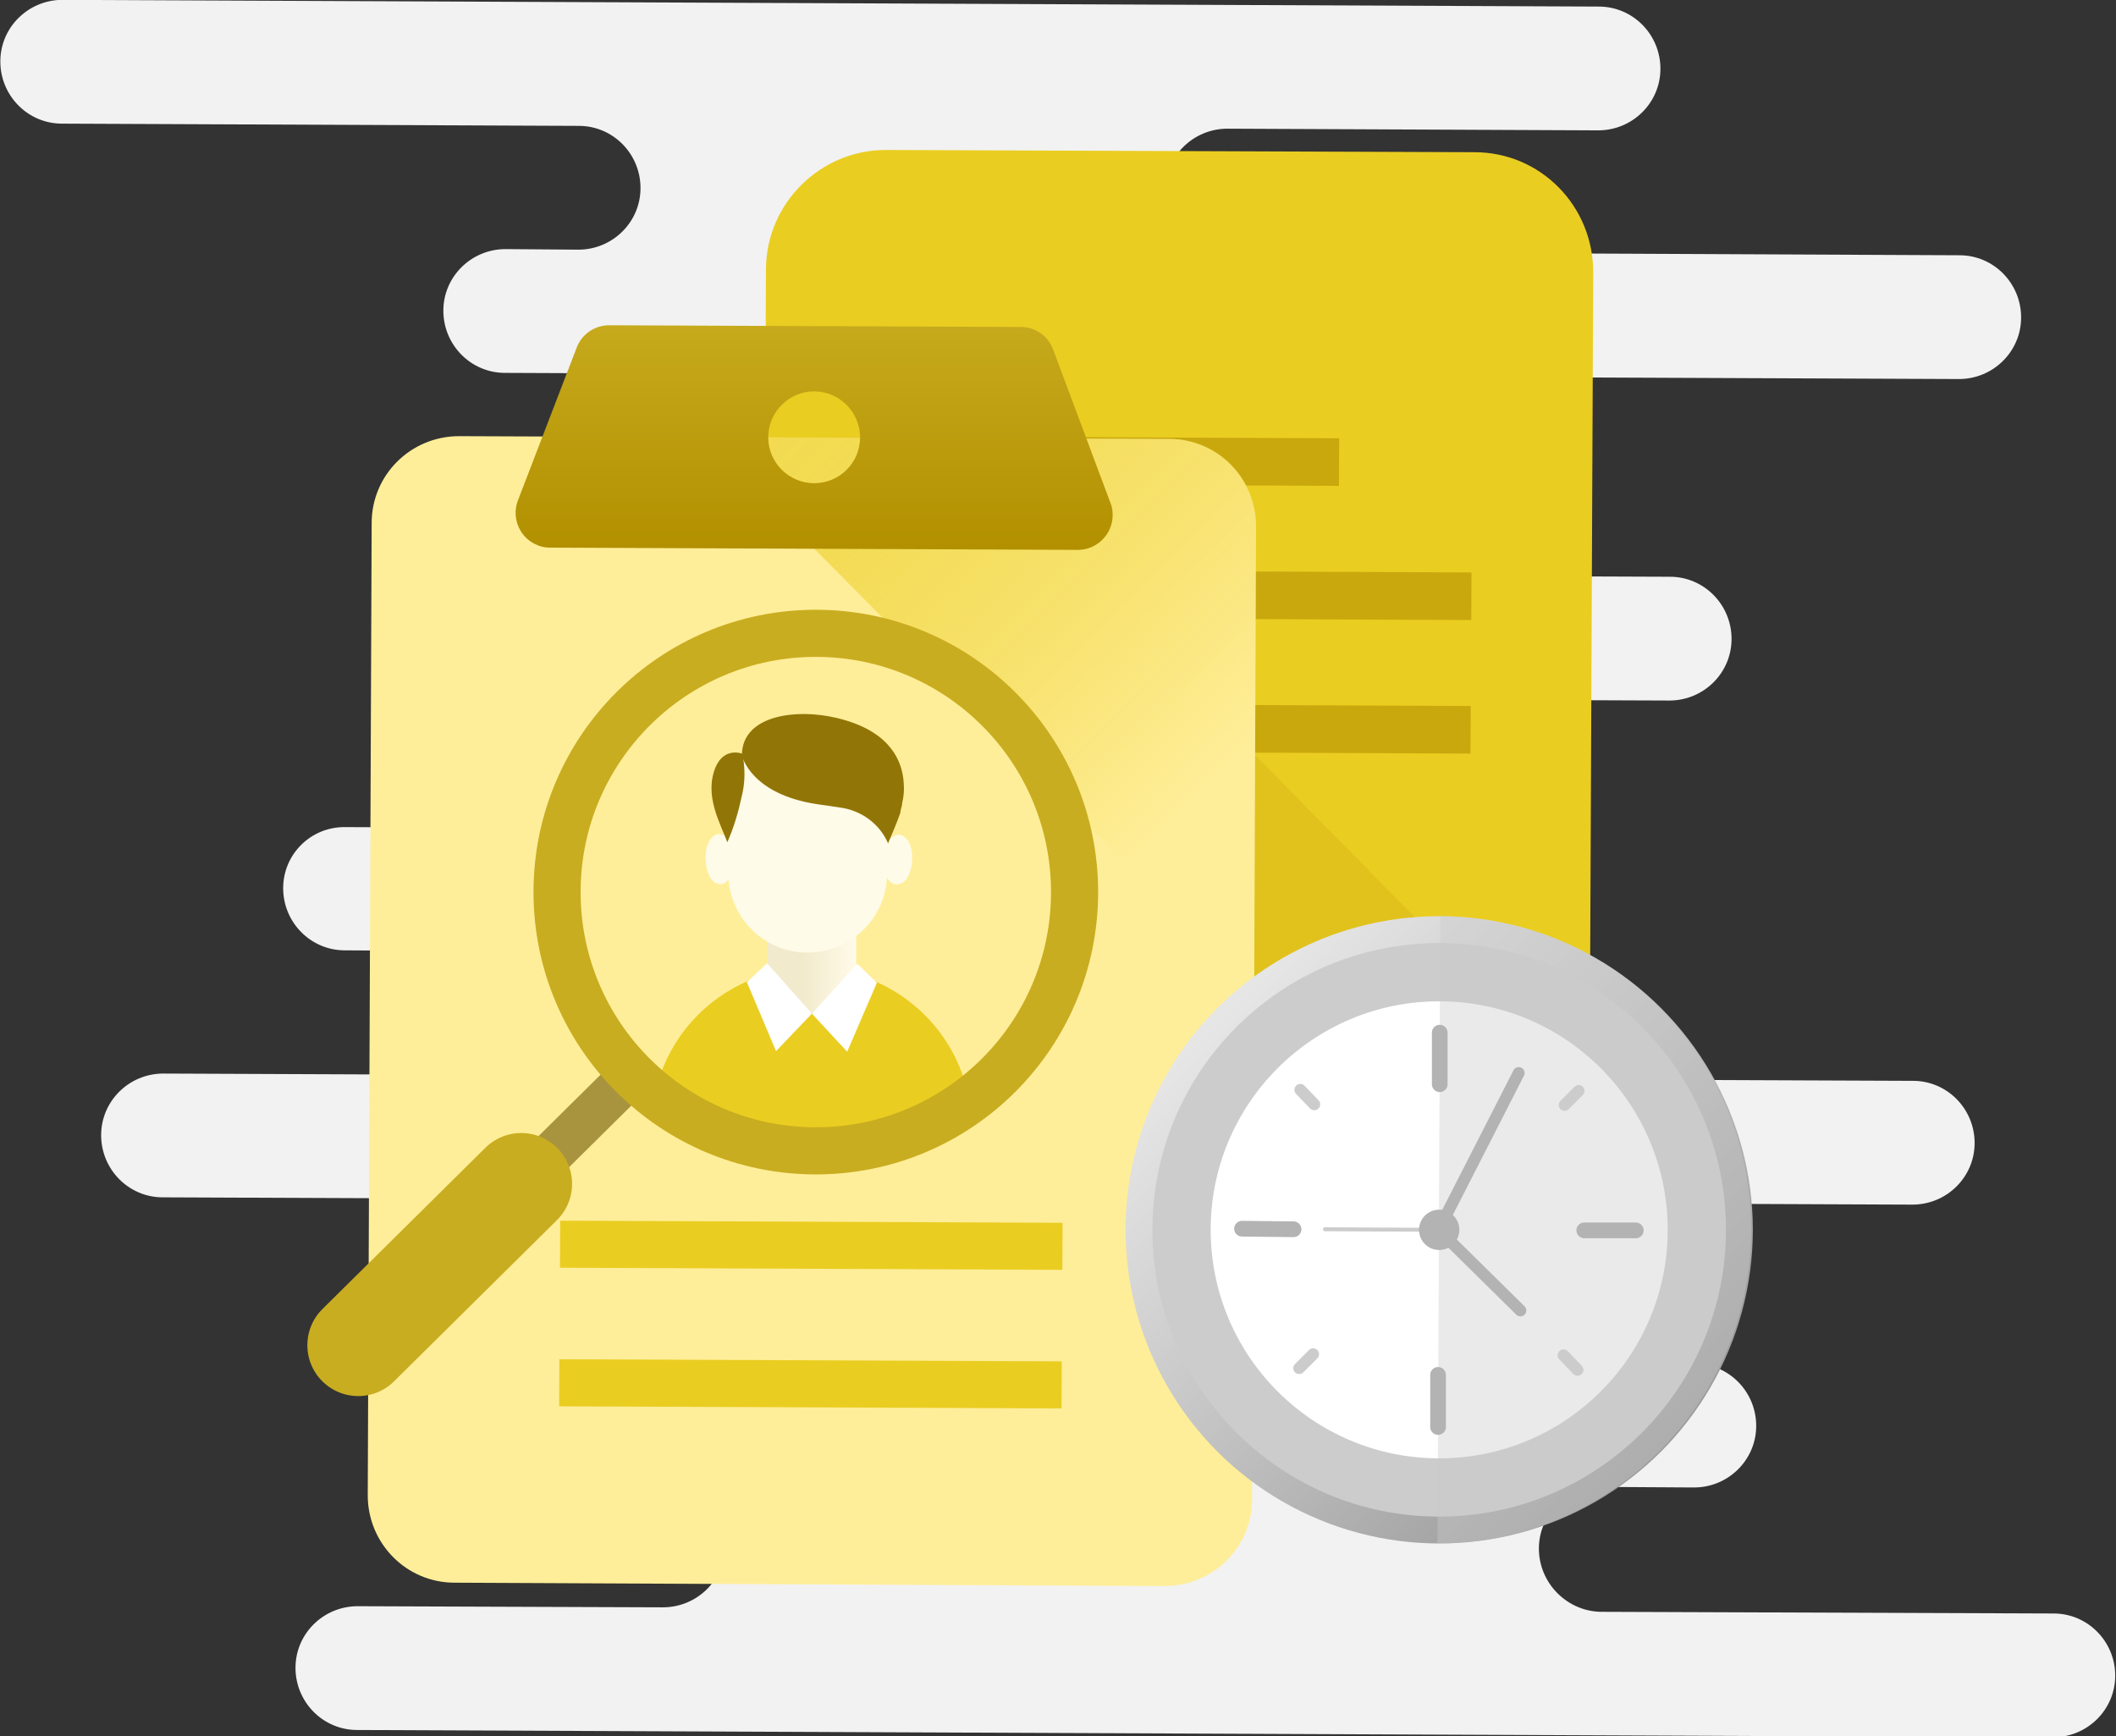 <?xml version="1.0" encoding="utf-8"?>
<!-- Generator: Adobe Illustrator 24.0.1, SVG Export Plug-In . SVG Version: 6.00 Build 0)  -->
<svg version="1.1" id="comp-hrms" xmlns="http://www.w3.org/2000/svg" xmlns:xlink="http://www.w3.org/1999/xlink" x="0px" y="0px"
	 viewBox="0 0 377.8 310" style="enable-background:new 0 0 377.8 310;" xml:space="preserve">
<rect x="0" y="0" width="377.8" height="310" fill="#333333" stroke="none"/>
<style type="text/css">
	.st0{fill:#F2F2F2;}
	.st1{fill:#EACD21;}
	.st2{opacity:0.6;}
	.st3{fill:#B29000;}
	.st4{opacity:0.6;fill:#DBBA1B;enable-background:new    ;}
	.st5{fill:#FFEE99;}
	.st6{opacity:0.6;fill:url(#Path_1278_1_);enable-background:new    ;}
	.st7{fill:url(#Path_1279_1_);}
	.st8{fill:url(#Rectangle_946_1_);}
	.st9{fill:#FFFBE9;}
	.st10{fill:#917607;}
	.st11{fill:#FFFFFF;}
	.st12{fill:none;stroke:#A8943F;stroke-width:7.786;stroke-miterlimit:10;}
	.st13{fill:none;stroke:#C9AD20;stroke-width:8.414;stroke-miterlimit:10;}
	.st14{fill:none;stroke:#C9AD20;stroke-width:18.168;stroke-linecap:round;stroke-linejoin:round;}
	.st15{fill:url(#Ellipse_442_1_);}
	.st16{fill:#CCCCCC;}
	.st17{opacity:0.4;fill:#CCCCCC;enable-background:new    ;}
	.st18{fill:none;stroke:#CCCCCC;stroke-width:0.701;stroke-linecap:round;stroke-linejoin:round;}
	.st19{fill:none;stroke:#B3B3B3;stroke-width:2.103;stroke-linecap:round;stroke-linejoin:round;}
	.st20{fill:none;stroke:#CCCCCC;stroke-width:2.103;stroke-linecap:round;stroke-linejoin:round;}
	.st21{fill:none;stroke:#B3B3B3;stroke-width:2.805;stroke-linecap:round;stroke-linejoin:round;}
	.st22{fill:#B3B3B3;}
	.st23{fill:none;stroke:#C9AD20;stroke-width:2.103;stroke-miterlimit:10;}
</style>
<g id="Group_2837" transform="translate(-1264.941 -2511.426)">
	<path id="Path_1273" class="st0" d="M1539.7,2787.9L1539.7,2787.9c0-6.1,5-11,11.1-11l16.6,0.1c6.1,0,11.1-4.9,11.1-11l0,0
		c0-6.1-4.9-11.1-11-11.1l-201.6-0.8c-6.1,0-11.1,4.9-11.1,11l0,0c0,6.1,4.9,11.1,11,11.1l17.6,0.1c6.1,0,11,5,11,11.1c0,0,0,0,0,0
		l0,0c0,6.1-5,11-11.1,11c0,0,0,0,0,0l-54.5-0.2c-6.1,0-11.1,4.9-11.1,11c0,0,0,0,0,0l0,0c0,6.1,4.9,11.1,11,11.1l302.8,1.3
		c6.1,0,11.1-4.9,11.1-11c0,0,0,0,0,0l0,0c0-6.1-4.9-11.1-11-11.1l-81-0.3C1544.6,2799,1539.7,2794,1539.7,2787.9L1539.7,2787.9z"/>
	<path id="Path_1274" class="st0" d="M1315.5,2670L1315.5,2670c0,6.1,4.9,11.1,11,11.1h0l16.2,0.1c6.1,0,11,5,11,11.1c0,0,0,0,0,0
		l0,0c0,6.1-5,11-11.1,11l-48.5-0.2c-6.1,0-11.1,4.9-11.1,11c0,0,0,0,0,0l0,0c0,6.1,4.9,11.1,11,11.1l312.4,1.3
		c6.1,0,11.1-4.9,11.1-11c0,0,0,0,0,0l0,0c0-6.1-4.9-11.1-11-11.1c0,0,0,0,0,0l-195.1-0.8c-6.1,0-11-5-11-11.1l0,0
		c0-6.1,5-11,11.1-11l15.7,0.1c6.1,0,11.1-4.9,11.1-11c0,0,0,0,0,0l0,0c0-6.1-4.9-11.1-11-11.1l-100.7-0.4
		C1320.5,2659,1315.5,2663.9,1315.5,2670z"/>
	<path id="Rectangle_939" class="st0" d="M1458.9,2614l104.2,0.4c6.1,0,11,5,11,11.1v0c0,6.1-5,11-11.1,11l-104.2-0.4
		c-6.1,0-11-5-11-11.1v0C1447.9,2618.9,1452.8,2614,1458.9,2614z"/>
	<path id="Path_1275" class="st0" d="M1473,2545.4L1473,2545.4c0-6.1,5-11,11.1-11l66.2,0.3c6.1,0,11.1-4.9,11.1-11c0,0,0,0,0,0l0,0
		c0-6.1-4.9-11.1-11-11.1c0,0,0,0,0,0l-274.3-1.2c-6.1,0-11.1,4.9-11.1,11c0,0,0,0,0,0l0,0c0,6.1,4.9,11.1,11,11.1c0,0,0,0,0,0
		l92.3,0.4c6.1,0,11,5,11,11.1l0,0c0,6.1-5,11-11.1,11c0,0,0,0,0,0l-13-0.1c-6.1,0-11.1,4.9-11.1,11c0,0,0,0,0,0l0,0
		c0,6.1,4.9,11.1,11,11.1l259.6,1.1c6.1,0,11.1-4.9,11.1-11c0,0,0,0,0,0l0,0c0-6.1-4.9-11.1-11-11.1c0,0,0,0,0,0l-130.9-0.6
		C1477.9,2556.4,1473,2551.5,1473,2545.4z"/>
</g>
<g id="Group_2844" transform="translate(-1264.941 -2511.426)">
	<g id="Group_2843">
		<path id="Rectangle_940" class="st1" d="M1423.1,2538.2l105.1,0.4c11.8,0,21.2,9.6,21.2,21.4l-0.8,181.9
			c0,11.8-9.6,21.2-21.4,21.2l-105.1-0.4c-11.8,0-21.2-9.6-21.2-21.4l0.8-181.9C1401.8,2547.7,1411.4,2538.2,1423.1,2538.2z"/>
		<g id="Group_2840" class="st2">
			
				<rect id="Rectangle_941" x="1470.5" y="2588.8" transform="matrix(4.206231e-03 -1 1 4.206231e-03 -1172.992 4105.139)" class="st3" width="8.5" height="105.5"/>
		</g>
		<g id="Group_2841" class="st2">
			
				<rect id="Rectangle_942" x="1470.6" y="2565" transform="matrix(4.206231e-03 -1 1 4.206231e-03 -1149.052 4081.498)" class="st3" width="8.5" height="105.5"/>
		</g>
		<g id="Group_2842" class="st2">
			
				<rect id="Rectangle_943" x="1458.9" y="2552.9" transform="matrix(4.206231e-03 -1 1 4.206231e-03 -1136.829 4045.994)" class="st3" width="8.5" height="81.8"/>
		</g>
	</g>
	<path id="Path_1276" class="st4" d="M1442.7,2599.3l-0.7,163.5l84.8,0.4c11.8,0.1,21.3-9.4,21.4-21.2c0,0,0,0,0,0l0.2-35.6
		L1442.7,2599.3z"/>
</g>
<g id="Group_2851" transform="translate(-1264.941 -2511.426)">
	<g id="Group_2848">
		<path id="Path_1277" class="st5" d="M1472.9,2794.6l-126.8-0.6c-8.6,0-15.5-7-15.5-15.6l0.7-173.6c0-8.6,7-15.5,15.6-15.5
			c0,0,0,0,0,0l126.8,0.5c8.6,0,15.5,7,15.5,15.6l-0.7,173.7C1488.5,2787.7,1481.5,2794.6,1472.9,2794.6
			C1472.9,2794.6,1472.9,2794.6,1472.9,2794.6z"/>
		
			<linearGradient id="Path_1278_1_" gradientUnits="userSpaceOnUse" x1="1305.27" y1="2815.207" x2="1303.761" y2="2816.709" gradientTransform="matrix(98.777 0 0 -99.258 -127370.039 282147.406)">
			<stop  offset="0.487" style="stop-color:#EACD21;stop-opacity:0"/>
			<stop  offset="0.507" style="stop-color:#EACD21;stop-opacity:7.800000e-02"/>
			<stop  offset="0.576" style="stop-color:#EACD21;stop-opacity:0.322"/>
			<stop  offset="0.646" style="stop-color:#EACD21;stop-opacity:0.529"/>
			<stop  offset="0.714" style="stop-color:#EACD21;stop-opacity:0.698"/>
			<stop  offset="0.781" style="stop-color:#EACD21;stop-opacity:0.831"/>
			<stop  offset="0.845" style="stop-color:#EACD21;stop-opacity:0.925"/>
			<stop  offset="0.908" style="stop-color:#EACD21;stop-opacity:0.98"/>
			<stop  offset="0.964" style="stop-color:#EACD21"/>
		</linearGradient>
		<path id="Path_1278" class="st6" d="M1473.8,2589.8l-83.3-0.4l98.4,99.3l0.3-83.3C1489.3,2596.8,1482.4,2589.8,1473.8,2589.8z"/>
		
			<linearGradient id="Path_1279_1_" gradientUnits="userSpaceOnUse" x1="1304.075" y1="2816.681" x2="1304.075" y2="2815.565" gradientTransform="matrix(106.635 0 0 -40.099 -137649.469 115510.688)">
			<stop  offset="0" style="stop-color:#C9AD20"/>
			<stop  offset="1" style="stop-color:#B29000"/>
		</linearGradient>
		<path id="Path_1279" class="st7" d="M1447.2,2569.8l-73.5-0.3c-2.6,0-4.9,1.6-5.8,4l-10.5,27.3c-1.2,3.2,0.4,6.8,3.6,8
			c0.7,0.3,1.5,0.4,2.2,0.4l94.2,0.4c3.4,0,6.2-2.8,6.2-6.2c0-0.8-0.1-1.5-0.4-2.2l-10.2-27.3
			C1452.1,2571.4,1449.8,2569.8,1447.2,2569.8z M1410.3,2597.7c-4.5,0-8.2-3.7-8.2-8.2c0-4.5,3.7-8.2,8.2-8.2c4.5,0,8.2,3.7,8.2,8.2
			C1418.5,2594.1,1414.8,2597.7,1410.3,2597.7L1410.3,2597.7z"/>
		<g id="Group_2847">
			<g id="Group_2845">
				
					<rect id="Rectangle_944" x="1405.5" y="2688.9" transform="matrix(4.206231e-03 -1 1 4.206231e-03 -1329.891 4131.957)" class="st1" width="8.4" height="89.7"/>
			</g>
			<g id="Group_2846">
				
					<rect id="Rectangle_945" x="1405.4" y="2713.6" transform="matrix(4.206231e-03 -1 1 4.206231e-03 -1354.74 4156.495)" class="st1" width="8.4" height="89.7"/>
			</g>
		</g>
	</g>
	<g id="Group_2850">
		<g id="Group_2849">
			<path id="Path_1280" class="st1" d="M1435.6,2713c1.5,0,2.7-1.1,2.7-2.6c0-0.1,0-0.2,0-0.3c-1.5-15.7-15.5-27.2-31.3-25.7
				c-13.5,1.3-24.2,11.9-25.6,25.4c-0.2,1.4,0.9,2.7,2.3,2.9c0.1,0,0.2,0,0.3,0L1435.6,2713z"/>
			
				<linearGradient id="Rectangle_946_1_" gradientUnits="userSpaceOnUse" x1="1304.651" y1="2817.855" x2="1304.651" y2="2818.452" gradientTransform="matrix(9.688525e-02 -23.034 -15.811 -6.650398e-02 45844.797 32919.273)">
				<stop  offset="0" style="stop-color:#FFFBE9"/>
				<stop  offset="1" style="stop-color:#F2EACC"/>
			</linearGradient>
			<path id="Rectangle_946" class="st8" d="M1402,2684.4l0-7.2c0-4.4,3.6-7.9,7.9-7.9l0,0c4.4,0,7.9,3.6,7.9,7.9l0,7.2
				c0,4.4-3.6,7.9-7.9,7.9l0,0C1405.5,2692.3,1402,2688.7,1402,2684.4z"/>
			<path id="Path_1281" class="st9" d="M1426.7,2661.1c-1.4-1.5-2.8,0-3.3,0.6l0.1-14.8l-28.4-0.1l-0.1,14.5c-0.6-0.7-1.8-1.6-3-0.3
				c-1.7,1.8-1.2,6.4,0.2,7.7c0.7,0.7,1.8,0.8,2.5,0.1c0.1-0.1,0.2-0.2,0.3-0.4c0.6,7.4,6.7,13.1,14.1,13.1l0,0
				c7.6,0,13.8-5.9,14.2-13.4c0.9,1.6,2.2,1.4,3.1,0.7C1427.9,2667.5,1428.5,2662.9,1426.7,2661.1z"/>
			<path id="Path_1282" class="st10" d="M1397.5,2646c0,0-3.2-1.3-4.8,2.4c-2.1,5.1,0.9,10.1,2.1,13.4c1.2-2.7,2-5.5,2.6-8.3
				C1398,2651.1,1398,2648.5,1397.5,2646z"/>
			<path id="Path_1283" class="st11" d="M1421.5,2686.9l-5.3,12.3l-6.3-6.8l8.1-8.9L1421.5,2686.9z"/>
			<path id="Path_1284" class="st11" d="M1398.3,2686.8l5.2,12.3l6.4-6.7l-8-9L1398.3,2686.8z"/>
			<path id="Path_1285" class="st10" d="M1426,2655.1c0,0,0-0.1,0-0.1s0-0.1,0-0.1c0.3-1.2,0.4-2.4,0.3-3.6
				c-0.2-3.9-2.3-8.9-10.5-11.3c-7.6-2.3-18.4-1.3-18.4,6.3c0,0,1.5,6.9,13.4,8.7c1.4,0.2,2.8,0.4,4.1,0.6c3.8,0.5,7.1,2.9,8.6,6.4
				l0,0c0.6-1.5,1.5-3.4,2.2-5.5l0,0C1425.7,2656.1,1425.9,2655.6,1426,2655.1z"/>
		</g>
	</g>
</g>
<g id="Group_2852" transform="translate(-1264.941 -2511.426)">
	<line id="Line_945" class="st12" x1="1377.2" y1="2703.8" x2="1357.4" y2="2723.4"/>
	<circle id="Ellipse_441" class="st13" cx="1410.6" cy="2670.7" r="46.2"/>
	<line id="Line_946" class="st14" x1="1358" y1="2722.8" x2="1328.9" y2="2751.6"/>
</g>
<g id="Group_2863" transform="translate(-1264.941 -2511.426)">
	<g id="Group_2853">
		
			<linearGradient id="Ellipse_442_1_" gradientUnits="userSpaceOnUse" x1="1303.765" y1="2816.299" x2="1304.472" y2="2815.592" gradientTransform="matrix(111.988 0 0 -111.988 -144520.891 318085.906)">
			<stop  offset="0" style="stop-color:#E6E6E6"/>
			<stop  offset="1" style="stop-color:#999999"/>
		</linearGradient>
		<circle id="Ellipse_442" class="st15" cx="1521.9" cy="2731" r="56"/>
		<circle id="Ellipse_443" class="st16" cx="1521.9" cy="2731" r="51.2"/>
		<circle id="Ellipse_444" class="st11" cx="1521.9" cy="2731" r="40.8"/>
		<path id="Path_1286" class="st17" d="M1522.1,2675c30.9,0.3,55.8,25.5,55.5,56.5c-0.3,30.7-25.3,55.5-56,55.5L1522.1,2675z"/>
	</g>
	<g id="Group_2854">
		<line id="Line_947" class="st18" x1="1521.9" y1="2731" x2="1501.5" y2="2730.9"/>
		<path id="Path_1287" class="st19" d="M1536.1,2703l-14.3,28l14.6,14.4"/>
	</g>
	<g id="Group_2862">
		<g id="Group_2861">
			<g id="Group_2857">
				<g id="Group_2855">
					<line id="Line_948" class="st20" x1="1496.9" y1="2755.7" x2="1499.4" y2="2753.2"/>
					<line id="Line_949" class="st20" x1="1544.3" y1="2708.7" x2="1546.8" y2="2706.2"/>
				</g>
				<g id="Group_2856">
					<line id="Line_950" class="st20" x1="1546.6" y1="2756" x2="1544.1" y2="2753.4"/>
					<line id="Line_951" class="st20" x1="1499.6" y1="2708.6" x2="1497.1" y2="2706"/>
				</g>
			</g>
			<g id="Group_2860">
				<g id="Group_2858">
					<line id="Line_952" class="st21" x1="1522" y1="2695.8" x2="1522" y2="2705"/>
					<line id="Line_953" class="st21" x1="1521.7" y1="2756.9" x2="1521.7" y2="2766.2"/>
				</g>
				<g id="Group_2859">
					<line id="Line_954" class="st21" x1="1486.7" y1="2730.8" x2="1495.9" y2="2730.9"/>
					<line id="Line_955" class="st21" x1="1547.8" y1="2731.1" x2="1557" y2="2731.1"/>
				</g>
			</g>
		</g>
		<circle id="Ellipse_445" class="st22" cx="1521.9" cy="2731" r="3.6"/>
	</g>
</g>
<path id="Path_1288" class="st23" d="M294.2,219.7"/>
</svg>
